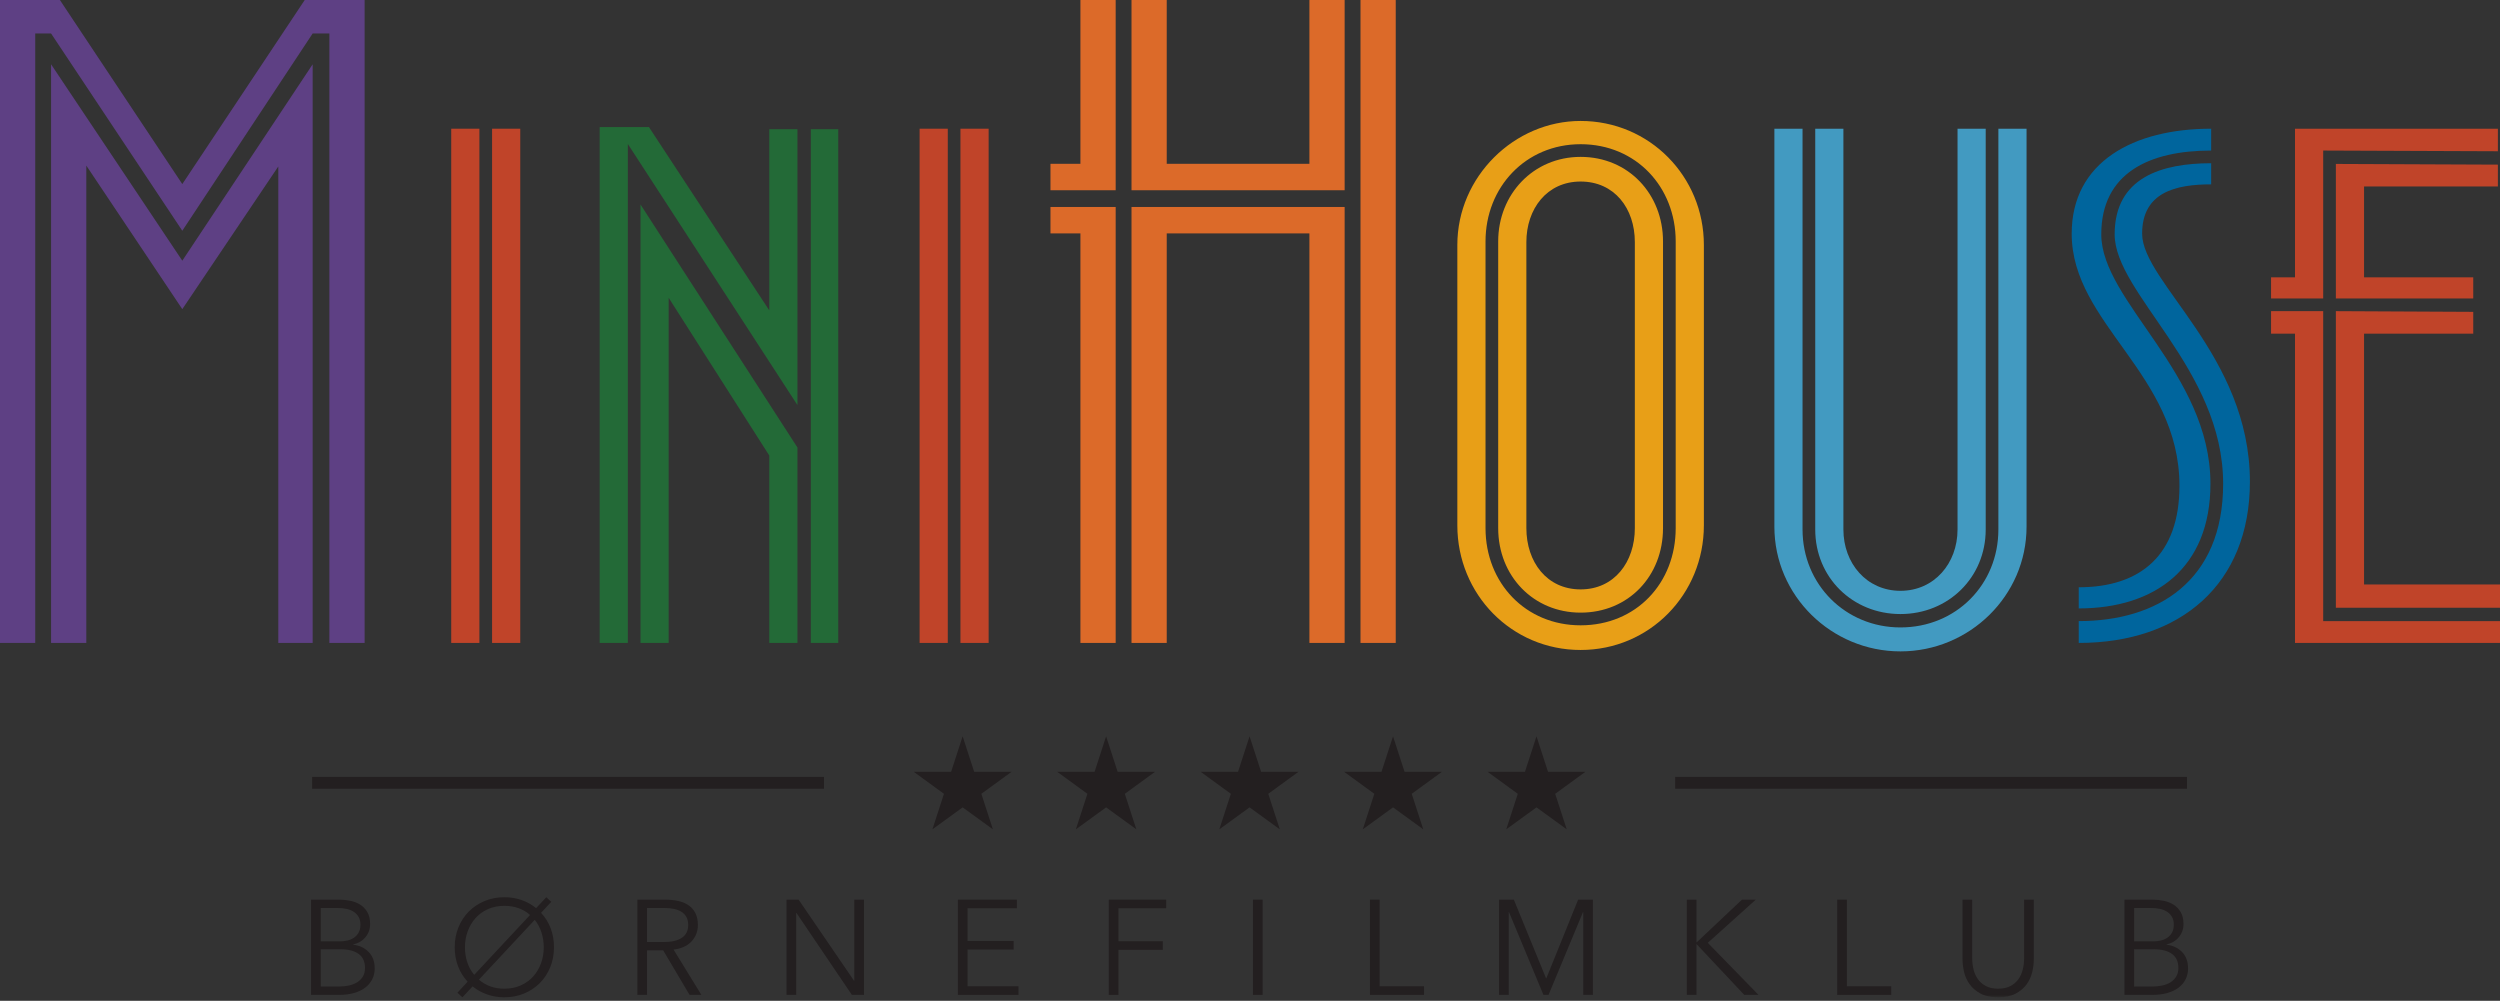 <?xml version="1.0" encoding="UTF-8"?>
<svg width="632px" height="253px" viewBox="0 0 632 253" version="1.1" xmlns="http://www.w3.org/2000/svg" xmlns:xlink="http://www.w3.org/1999/xlink">
    <rect x="0" y="0" width="632" height="253" fill="#333333" stroke="none"/>
    <title>Frame</title>
    <defs>
        <polygon id="path-1" points="0 252.116 632 252.116 632 0 0 0"></polygon>
        <polygon id="path-3" points="0 252.116 632 252.116 632 0 0 0"></polygon>
    </defs>
    <g id="Frame" stroke="none" fill="none" fill-rule="evenodd" stroke-width="1">
        <g id="Group-46">
            <path d="M78.903,197.896 L208.304,197.896 L78.903,197.896 Z" id="Fill-1" fill="#FEFEFE"></path>
            <line x1="78.902" y1="197.896" x2="208.304" y2="197.896" id="Stroke-2" stroke="#231F20" stroke-width="3"></line>
            <path d="M423.479,197.896 L552.88,197.896 L423.479,197.896 Z" id="Fill-3" fill="#FEFEFE"></path>
            <line x1="423.479" y1="197.896" x2="552.881" y2="197.896" id="Stroke-4" stroke="#231F20" stroke-width="3"></line>
            <polygon id="Fill-5" fill="#231F20" points="231.002 195.119 240.441 195.119 243.359 186.137 246.277 195.119 255.716 195.119 248.087 200.674 251.005 209.656 243.359 204.101 235.713 209.656 238.631 200.674"></polygon>
            <polygon id="Fill-6" fill="#231F20" points="376.067 195.119 385.506 195.119 388.424 186.137 391.342 195.119 400.781 195.119 393.152 200.674 396.07 209.656 388.424 204.101 380.778 209.656 383.696 200.674"></polygon>
            <polygon id="Fill-7" fill="#231F20" points="339.8 195.119 349.24 195.119 352.158 186.137 355.075 195.119 364.514 195.119 356.885 200.674 359.803 209.656 352.158 204.101 344.512 209.656 347.43 200.674"></polygon>
            <polygon id="Fill-8" fill="#231F20" points="303.534 195.119 312.973 195.119 315.891 186.137 318.809 195.119 328.248 195.119 320.619 200.674 323.537 209.656 315.891 204.101 308.245 209.656 311.163 200.674"></polygon>
            <polygon id="Fill-9" fill="#231F20" points="267.268 195.119 276.707 195.119 279.625 186.137 282.543 195.119 291.982 195.119 284.353 200.674 287.271 209.656 279.625 204.101 271.979 209.656 274.897 200.674"></polygon>
            <g id="Group-30" transform="translate(0.001, 0)">
                <path d="M81.088,249.395 L85.644,249.395 C86.528,249.395 87.373,249.31 88.177,249.14 C88.981,248.97 89.684,248.699 90.285,248.325 C90.885,247.951 91.368,247.463 91.731,246.863 C92.093,246.262 92.275,245.542 92.275,244.704 C92.275,243.117 91.736,241.932 90.659,241.151 C89.582,240.369 88.058,239.977 86.087,239.977 L81.088,239.977 L81.088,249.395 Z M81.088,237.971 L86.019,237.971 C86.608,237.971 87.203,237.904 87.803,237.767 C88.403,237.631 88.954,237.399 89.453,237.071 C89.951,236.742 90.353,236.305 90.659,235.761 C90.966,235.217 91.118,234.549 91.118,233.755 C91.118,232.985 90.966,232.333 90.659,231.8 C90.353,231.268 89.939,230.832 89.418,230.492 C88.897,230.152 88.284,229.908 87.582,229.76 C86.879,229.613 86.132,229.54 85.338,229.54 L81.088,229.54 L81.088,237.971 Z M78.641,227.431 L85.814,227.431 C86.721,227.431 87.638,227.528 88.569,227.72 C89.498,227.914 90.331,228.242 91.067,228.707 C91.803,229.171 92.404,229.8 92.87,230.593 C93.334,231.387 93.567,232.384 93.567,233.585 C93.567,234.855 93.178,235.96 92.403,236.901 C91.629,237.841 90.593,238.459 89.294,238.753 L89.294,238.822 C90.856,239.003 92.15,239.609 93.178,240.64 C94.207,241.672 94.722,243.072 94.722,244.839 C94.722,245.837 94.513,246.749 94.094,247.577 C93.675,248.404 93.082,249.106 92.314,249.684 C91.544,250.262 90.606,250.71 89.498,251.028 C88.388,251.345 87.144,251.503 85.766,251.503 L78.641,251.503 L78.641,227.431 Z" id="Fill-10" fill="#231F20"></path>
                <path d="M121.072,247.662 C121.91,248.388 122.857,248.948 123.911,249.345 C124.965,249.742 126.16,249.939 127.498,249.939 C129.062,249.939 130.461,249.657 131.697,249.09 C132.932,248.523 133.975,247.764 134.825,246.811 C135.675,245.86 136.326,244.75 136.78,243.479 C137.233,242.211 137.46,240.874 137.46,239.468 C137.46,238.176 137.267,236.93 136.882,235.727 C136.496,234.526 135.93,233.462 135.182,232.532 L121.072,247.662 Z M133.992,231.308 C133.198,230.583 132.252,230.016 131.153,229.607 C130.053,229.2 128.835,228.996 127.498,228.996 C125.934,228.996 124.534,229.279 123.299,229.846 C122.063,230.413 121.021,231.178 120.171,232.141 C119.321,233.104 118.669,234.221 118.216,235.49 C117.762,236.76 117.536,238.097 117.536,239.502 C117.536,240.816 117.734,242.075 118.131,243.276 C118.528,244.477 119.111,245.531 119.882,246.437 L133.992,231.308 Z M136.78,230.764 C137.822,231.875 138.627,233.167 139.194,234.64 C139.76,236.113 140.044,237.723 140.044,239.468 C140.044,241.304 139.726,242.993 139.092,244.534 C138.457,246.075 137.579,247.407 136.457,248.529 C135.335,249.651 134.009,250.529 132.479,251.164 C130.949,251.798 129.288,252.116 127.498,252.116 C125.934,252.116 124.472,251.872 123.112,251.385 C121.752,250.897 120.539,250.224 119.474,249.362 L116.89,252.116 L115.632,250.96 L118.216,248.172 C117.173,247.061 116.368,245.769 115.802,244.296 C115.235,242.822 114.952,241.214 114.952,239.468 C114.952,237.632 115.269,235.943 115.904,234.402 C116.538,232.86 117.417,231.529 118.539,230.407 C119.661,229.285 120.987,228.407 122.517,227.771 C124.047,227.138 125.707,226.82 127.498,226.82 C129.062,226.82 130.518,227.058 131.867,227.534 C133.216,228.01 134.434,228.689 135.522,229.574 L138.106,226.82 L139.364,227.975 L136.78,230.764 Z" id="Fill-12" fill="#231F20"></path>
                <path d="M163.572,238.141 L167.822,238.141 C169.795,238.141 171.312,237.785 172.379,237.071 C173.443,236.356 173.976,235.286 173.976,233.857 C173.976,233.064 173.828,232.395 173.535,231.851 C173.24,231.307 172.832,230.866 172.31,230.526 C171.789,230.185 171.154,229.936 170.406,229.778 C169.658,229.619 168.83,229.539 167.924,229.539 L163.572,229.539 L163.572,238.141 Z M163.572,251.503 L161.125,251.503 L161.125,227.431 L168.195,227.431 C169.375,227.431 170.468,227.545 171.476,227.771 C172.486,227.998 173.357,228.367 174.095,228.876 C174.832,229.386 175.404,230.049 175.812,230.866 C176.22,231.681 176.424,232.679 176.424,233.857 C176.424,234.742 176.265,235.546 175.947,236.271 C175.631,236.997 175.201,237.626 174.656,238.159 C174.111,238.691 173.467,239.117 172.718,239.433 C171.97,239.751 171.154,239.955 170.269,240.045 L177.308,251.503 L174.316,251.503 L167.652,240.249 L163.572,240.249 L163.572,251.503 Z" id="Fill-14" fill="#231F20"></path>
                <polygon id="Fill-16" fill="#231F20" points="215.897 247.933 215.965 247.933 215.965 227.431 218.414 227.431 218.414 251.503 215.353 251.503 201.345 230.797 201.277 230.797 201.277 251.503 198.83 251.503 198.83 227.431 201.889 227.431"></polygon>
                <polygon id="Fill-18" fill="#231F20" points="244.593 249.328 257.48 249.328 257.48 251.504 242.146 251.504 242.146 227.432 257.072 227.432 257.072 229.607 244.593 229.607 244.593 237.87 256.255 237.87 256.255 240.046 244.593 240.046"></polygon>
                <polygon id="Fill-20" fill="#231F20" points="282.741 251.504 280.294 251.504 280.294 227.432 294.811 227.432 294.811 229.608 282.741 229.608 282.741 237.938 293.962 237.938 293.962 240.114 282.741 240.114"></polygon>
                <mask id="mask-2" fill="white">
                    <use xlink:href="#path-1"></use>
                </mask>
                <g id="Clip-23"></g>
                <polygon id="Fill-22" fill="#231F20" mask="url(#mask-2)" points="316.742 251.504 319.189 251.504 319.189 227.432 316.742 227.432"></polygon>
                <polygon id="Fill-24" fill="#231F20" mask="url(#mask-2)" points="348.768 249.328 359.989 249.328 359.989 251.504 346.321 251.504 346.321 227.432 348.768 227.432"></polygon>
                <polygon id="Fill-25" fill="#231F20" mask="url(#mask-2)" points="390.86 247.355 390.894 247.355 398.952 227.431 402.692 227.431 402.692 251.503 400.245 251.503 400.245 230.593 400.175 230.593 391.471 251.503 390.18 251.503 381.476 230.593 381.408 230.593 381.408 251.503 378.961 251.503 378.961 227.431 382.7 227.431"></polygon>
                <polygon id="Fill-26" fill="#231F20" mask="url(#mask-2)" points="428.871 238.244 428.905 238.244 440.363 227.431 443.865 227.431 431.727 238.346 444.546 251.504 440.941 251.504 428.905 238.685 428.871 238.685 428.871 251.504 426.424 251.504 426.424 227.431 428.871 227.431"></polygon>
                <polygon id="Fill-27" fill="#231F20" mask="url(#mask-2)" points="466.883 249.328 478.104 249.328 478.104 251.504 464.436 251.504 464.436 227.432 466.883 227.432"></polygon>
                <path d="M505.134,252.116 C503.32,252.116 501.836,251.804 500.68,251.18 C499.524,250.557 498.606,249.769 497.926,248.818 C497.245,247.866 496.775,246.829 496.515,245.707 C496.254,244.585 496.123,243.525 496.123,242.528 L496.123,227.431 L498.572,227.431 L498.572,242.256 C498.572,243.23 498.685,244.177 498.911,245.095 C499.138,246.012 499.507,246.829 500.017,247.543 C500.527,248.257 501.2,248.835 502.039,249.277 C502.878,249.719 503.909,249.939 505.134,249.939 C506.358,249.939 507.389,249.719 508.228,249.277 C509.066,248.835 509.74,248.257 510.25,247.543 C510.761,246.829 511.129,246.012 511.356,245.095 C511.582,244.177 511.696,243.23 511.696,242.256 L511.696,227.431 L514.144,227.431 L514.144,242.528 C514.144,243.525 514.013,244.585 513.753,245.707 C513.491,246.829 513.022,247.866 512.342,248.818 C511.661,249.769 510.738,250.557 509.571,251.18 C508.403,251.804 506.924,252.116 505.134,252.116" id="Fill-28" fill="#231F20" mask="url(#mask-2)"></path>
                <path d="M539.507,249.395 L544.064,249.395 C544.947,249.395 545.791,249.31 546.597,249.14 C547.401,248.97 548.104,248.699 548.704,248.325 C549.305,247.951 549.786,247.463 550.15,246.863 C550.512,246.262 550.694,245.542 550.694,244.704 C550.694,243.117 550.154,241.932 549.078,241.151 C548.001,240.369 546.478,239.977 544.505,239.977 L539.507,239.977 L539.507,249.395 Z M539.507,237.971 L544.438,237.971 C545.027,237.971 545.621,237.904 546.223,237.767 C546.822,237.631 547.372,237.399 547.871,237.071 C548.369,236.742 548.773,236.305 549.078,235.761 C549.385,235.217 549.537,234.549 549.537,233.755 C549.537,232.985 549.385,232.333 549.078,231.8 C548.773,231.268 548.359,230.832 547.837,230.492 C547.316,230.152 546.703,229.908 546.001,229.76 C545.299,229.613 544.551,229.54 543.757,229.54 L539.507,229.54 L539.507,237.971 Z M537.06,227.431 L544.234,227.431 C545.14,227.431 546.058,227.528 546.987,227.72 C547.916,227.914 548.749,228.242 549.486,228.707 C550.223,229.171 550.823,229.8 551.288,230.593 C551.753,231.387 551.986,232.384 551.986,233.585 C551.986,234.855 551.598,235.96 550.823,236.901 C550.049,237.841 549.012,238.459 547.713,238.753 L547.713,238.822 C549.274,239.003 550.569,239.609 551.598,240.64 C552.627,241.672 553.142,243.072 553.142,244.839 C553.142,245.837 552.932,246.749 552.514,247.577 C552.095,248.404 551.501,249.106 550.733,249.684 C549.963,250.262 549.025,250.71 547.916,251.028 C546.808,251.345 545.564,251.503 544.185,251.503 L537.06,251.503 L537.06,227.431 Z" id="Fill-29" fill="#231F20" mask="url(#mask-2)"></path>
            </g>
            <path d="M77.036,0.001 L46.086,46.535 L15.141,0.001 L-1.42108547e-14,0.001 L-1.42108547e-14,162.532 L8.906,162.532 L8.906,8.464 L12.913,8.464 L46.086,58.334 L79.039,8.464 L83.269,8.464 L83.269,162.532 L92.177,162.532 L92.177,0.001 L77.036,0.001 Z M46.086,65.905 L12.913,16.255 L12.913,162.532 L21.817,162.532 L21.817,41.86 L46.086,78.152 L70.354,42.08 L70.354,162.532 L79.039,162.532 L79.039,16.255 L46.086,65.905 Z" id="Fill-31" fill="#5E4084"></path>
            <path d="M124.395,162.532 L131.523,162.532 L131.523,32.537 L124.395,32.537 L124.395,162.532 Z M114.069,162.532 L121.194,162.532 L121.194,32.537 L114.069,32.537 L114.069,162.532 Z" id="Fill-32" fill="#C04429"></path>
            <path d="M242.8,162.532 L249.928,162.532 L249.928,32.537 L242.8,32.537 L242.8,162.532 Z M232.474,162.532 L239.599,162.532 L239.599,32.537 L232.474,32.537 L232.474,162.532 Z" id="Fill-33" fill="#C04429"></path>
            <path d="M343.933,162.532 L352.841,162.532 L352.841,0.001 L343.933,0.001 L343.933,162.532 Z M331.019,0.001 L331.019,41.413 L294.95,41.413 L294.95,0.001 L286.046,0.001 L286.046,48.093 L339.925,48.093 L339.925,0.001 L331.019,0.001 Z M273.132,0.001 L273.132,41.413 L265.56,41.413 L265.56,48.093 L282.041,48.093 L282.041,0.001 L273.132,0.001 Z M286.046,52.324 L286.046,162.532 L294.95,162.532 L294.95,59.003 L331.019,59.003 L331.019,162.532 L339.925,162.532 L339.925,52.324 L286.046,52.324 Z M265.56,52.324 L265.56,59.003 L273.132,59.003 L273.132,162.532 L282.041,162.532 L282.041,52.324 L265.56,52.324 Z" id="Fill-34" fill="#DC6A29"></path>
            <g id="Group-45" transform="translate(0.001, 0)">
                <path d="M413.287,133.506 L413.287,61.206 C413.287,52.661 408.121,45.892 399.575,45.892 C391.024,45.892 385.865,52.838 385.865,61.206 L385.865,133.506 C385.865,142.056 391.024,149 399.575,149 C408.121,149 413.287,142.056 413.287,133.506 M378.743,133.506 L378.743,61.028 C378.743,49.099 387.644,39.66 399.575,39.66 C411.689,39.66 420.409,49.099 420.409,61.028 L420.409,133.506 C420.409,145.617 411.689,154.874 399.575,154.874 C387.644,154.874 378.743,145.617 378.743,133.506 M423.616,133.506 L423.616,61.028 C423.616,47.318 413.646,36.455 399.575,36.455 C385.685,36.455 375.538,47.318 375.538,61.028 L375.538,133.506 C375.538,147.395 385.685,158.081 399.575,158.081 C413.646,158.081 423.616,147.395 423.616,133.506 M368.414,132.795 L368.414,61.921 C368.414,44.646 382.836,30.577 399.575,30.577 C417.029,30.577 430.738,44.646 430.738,61.921 L430.738,132.795 C430.738,150.243 417.029,164.314 399.575,164.314 C382.123,164.314 368.414,150.243 368.414,132.795" id="Fill-35" fill="#E89F17"></path>
                <path d="M458.891,133.863 L458.891,32.537 L466.011,32.537 L466.011,133.863 C466.011,142.413 471.885,149.357 480.434,149.357 C488.983,149.357 494.864,142.413 494.864,133.863 L494.864,32.537 L501.986,32.537 L501.986,133.863 C501.986,145.974 492.544,155.231 480.434,155.231 C468.329,155.231 458.891,145.974 458.891,133.863 L458.891,133.863 Z M512.311,32.537 L512.311,133.149 C512.311,150.6 497.888,164.67 480.434,164.67 C462.985,164.67 448.562,150.6 448.562,133.149 L448.562,32.537 L455.682,32.537 L455.682,133.863 C455.682,147.752 466.546,158.614 480.434,158.614 C494.507,158.614 505.188,147.752 505.188,133.863 L505.188,32.537 L512.311,32.537 Z" id="Fill-37" fill="#429AC1"></path>
                <path d="M568.775,121.752 C568.775,147.752 551.145,162.532 525.502,162.532 L525.502,157.014 C545.268,157.014 562.009,147.039 562.009,122.288 C562.009,93.261 534.583,74.207 534.583,59.248 C534.583,44.825 546.517,41.265 558.983,41.265 L558.983,46.605 C550.078,46.605 541.529,48.565 541.529,59.07 C541.529,71.359 568.775,89.879 568.775,121.752 M550.965,122.823 C550.965,94.508 523.723,81.864 523.723,59.07 C523.723,40.907 539.39,32.537 558.983,32.537 L558.983,38.059 C543.31,38.059 531.202,43.757 531.202,59.248 C531.202,76.166 558.8,94.33 558.8,122.288 C558.8,143.656 544.738,153.809 525.502,153.809 L525.502,148.465 C541.17,148.465 550.965,140.273 550.965,122.823" id="Fill-39" fill="#00659D"></path>
                <path d="M632,147.752 L632,153.631 L590.505,153.631 L590.505,78.659 L625.234,78.837 L625.234,84.357 L597.632,84.357 L597.632,147.752 L632,147.752 Z M597.632,47.14 L597.632,70.113 L625.234,70.113 L625.234,75.454 L590.505,75.454 L590.505,41.443 L631.465,41.62 L631.465,47.14 L597.632,47.14 Z M587.302,157.014 L632,157.014 L632,162.531 L580.176,162.531 L580.176,84.357 L574.123,84.357 L574.123,78.659 L587.302,78.659 L587.302,157.014 Z M587.302,75.454 L574.123,75.454 L574.123,70.113 L580.176,70.113 L580.176,32.537 L631.465,32.537 L631.465,38.236 L587.302,38.059 L587.302,75.454 Z" id="Fill-41" fill="#C04429"></path>
                <mask id="mask-4" fill="white">
                    <use xlink:href="#path-3"></use>
                </mask>
                <g id="Clip-44"></g>
                <path d="M204.972,162.535 L211.91,162.535 L211.91,32.662 L204.972,32.662 L204.972,162.535 Z M201.591,113.128 L201.591,162.535 L194.475,162.535 L194.475,115.159 L169.033,75.275 L169.033,162.535 L161.917,162.535 L161.917,51.696 L201.591,113.128 Z M158.715,36.397 L158.715,162.535 L151.598,162.535 L151.598,32.128 L164.052,32.128 L194.475,78.468 L194.475,32.661 L201.591,32.661 L201.591,102.402 L158.715,36.397 Z" id="Fill-43" fill="#236A37" mask="url(#mask-4)"></path>
            </g>
        </g>
    </g>
</svg>